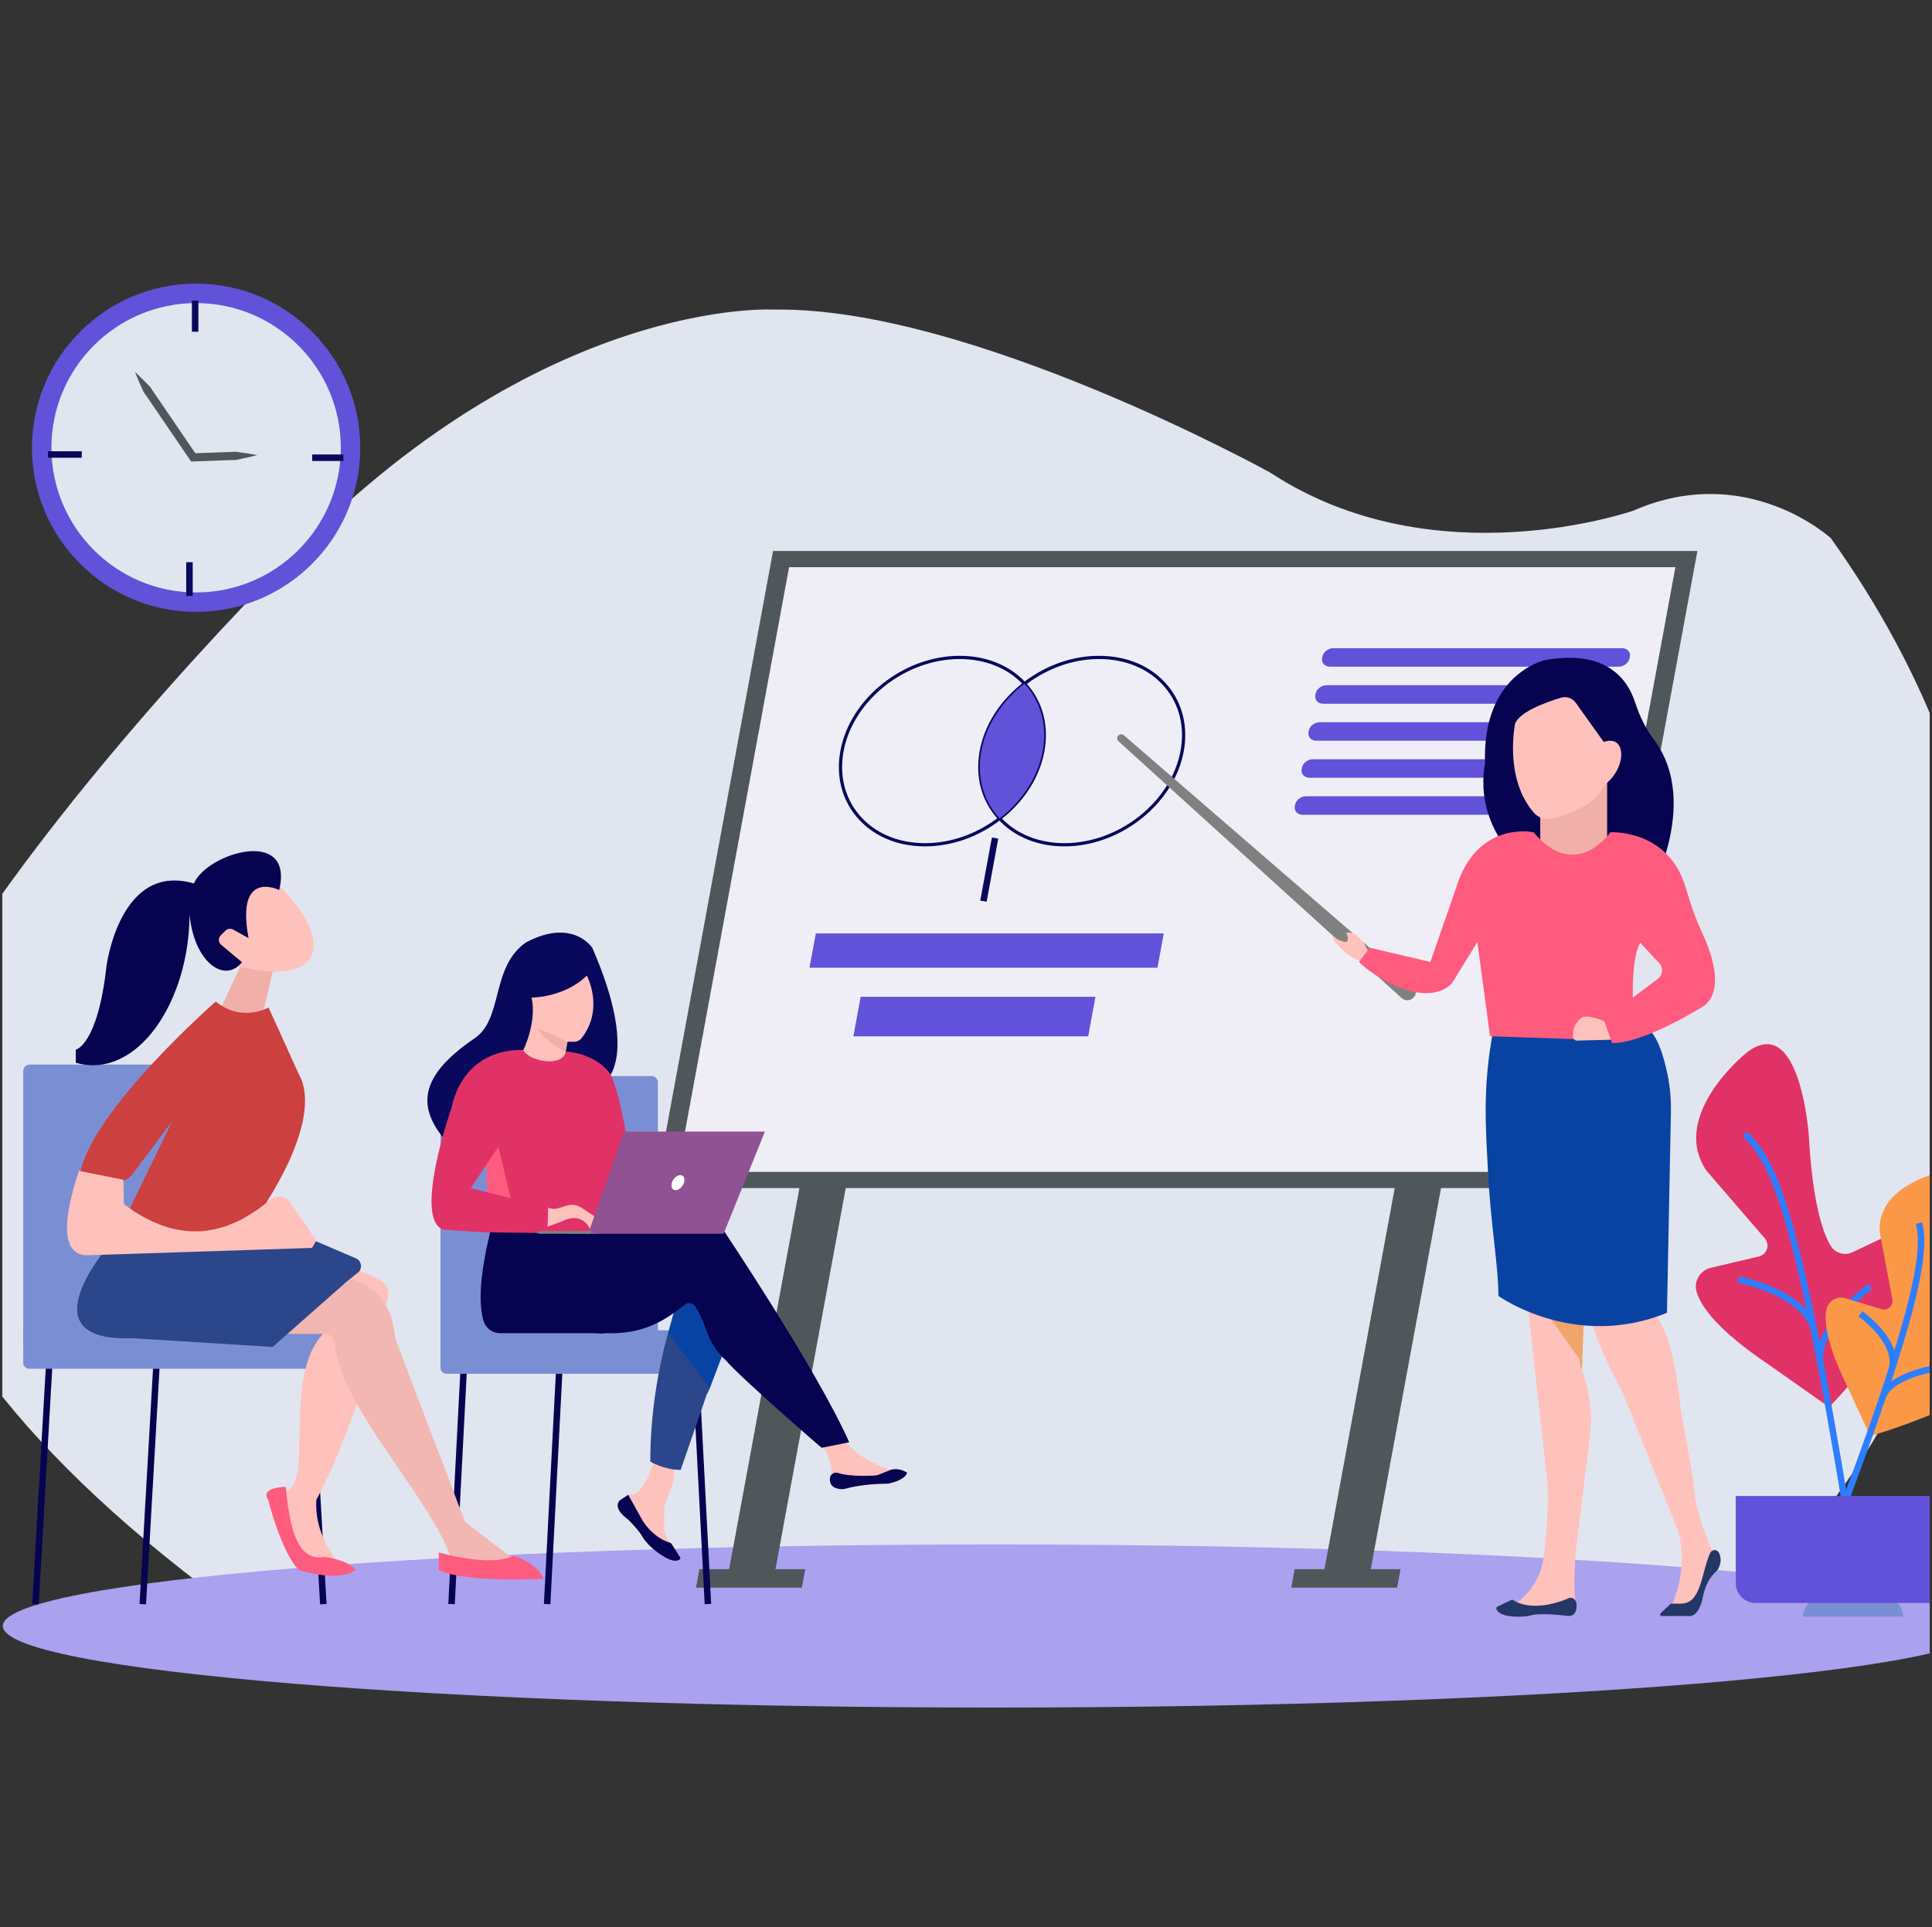 <?xml version="1.0" encoding="UTF-8"?> <svg xmlns="http://www.w3.org/2000/svg" width="421" height="420" viewBox="0 0 421 420" fill="none"><rect x="0" y="0" width="421" height="420" fill="#333333" stroke="none"/><g clip-path="url(#clip0_4510_11458)"><g clip-path="url(#clip1_4510_11458)"><path d="M365.244 354.701C392.421 353.749 483.931 236.321 398.96 117.305C398.96 117.305 380.727 100.484 355.959 111.276C355.959 111.276 312.613 126.51 276.837 103.025C276.837 103.025 211.475 66.843 168.817 67.478C168.817 67.478 117.904 64.304 62.174 122.702C62.174 122.702 3.693 180.465 -21.765 230.61C-21.765 230.61 -47.221 285.198 63.549 359.465L365.244 354.701Z" fill="#E1E5EF"></path><path d="M216.814 372.164C336.219 372.164 433.016 364.204 433.016 354.385C433.016 344.566 336.219 336.605 216.814 336.605C97.41 336.605 0.613 344.566 0.613 354.385C0.613 364.204 97.41 372.164 216.814 372.164Z" fill="#AAA1EF"></path><path d="M344.279 258.946L369.881 120.086H168.456L142.855 258.946H174.204L158.893 341.993H152.406L151.663 346.028H174.723L175.467 341.993H168.982L184.293 258.946H303.923L288.611 341.993H282.125L281.382 346.028H304.442L305.187 341.993H298.701L314.012 258.946H344.279Z" fill="#4F575B"></path><path d="M340.785 255.413H147.648L171.948 123.613H365.084L340.785 255.413Z" fill="#EFEEF6"></path><path d="M201.59 184.47C195.42 184.47 190.104 182.164 186.618 177.976C183.379 174.086 182.141 168.994 183.128 163.637C185.233 152.22 196.892 142.932 209.119 142.932C214.907 142.932 220.017 145.004 223.505 148.767L223.767 149.05L223.461 149.286C218.495 153.119 215.201 158.261 214.186 163.765C213.176 169.241 214.561 174.352 218.086 178.155L218.348 178.438L218.043 178.674C213.199 182.412 207.357 184.47 201.59 184.47ZM209.118 143.638C197.215 143.638 185.867 152.667 183.821 163.765C182.872 168.912 184.057 173.799 187.16 177.526C190.509 181.548 195.634 183.765 201.589 183.765C207.081 183.765 212.648 181.843 217.306 178.347C213.819 174.41 212.464 169.202 213.489 163.638C214.514 158.078 217.787 152.882 222.721 148.969C219.377 145.528 214.563 143.638 209.118 143.638Z" fill="#08085C"></path><path d="M231.956 184.47C226.168 184.47 221.059 182.398 217.571 178.634L217.309 178.351L217.614 178.115C222.58 174.283 225.874 169.141 226.889 163.637C227.9 158.16 226.514 153.049 222.989 149.247L222.727 148.964L223.033 148.728C227.876 144.991 233.718 142.932 239.486 142.932C245.655 142.932 250.972 145.237 254.457 149.425C257.696 153.316 258.935 158.408 257.948 163.765C255.843 175.182 244.183 184.47 231.956 184.47ZM218.352 178.434C221.697 181.875 226.512 183.765 231.956 183.765C243.86 183.765 255.207 174.736 257.253 163.638C258.202 158.49 257.017 153.604 253.914 149.877C250.565 145.855 245.44 143.638 239.484 143.638C233.992 143.638 228.425 145.56 223.767 149.056C227.253 152.993 228.609 158.201 227.584 163.765C226.557 169.325 223.286 174.521 218.352 178.434Z" fill="#08085C"></path><path d="M227.228 163.7C228.293 157.928 226.682 152.719 223.24 149.006C218.428 152.719 214.897 157.928 213.832 163.7C212.768 169.471 214.379 174.68 217.821 178.393C222.633 174.681 226.164 169.472 227.228 163.7Z" fill="#6152D9"></path><path d="M216.143 182.527L213.609 196.277L214.998 196.533L217.531 182.783L216.143 182.527Z" fill="#08085C"></path><path d="M252.22 210.917H176.395L177.773 203.439H253.599L252.22 210.917Z" fill="#6152D9"></path><path d="M237.124 225.873H185.957L187.547 217.244H238.714L237.124 225.873Z" fill="#6152D9"></path><path d="M352.735 145.302H289.799C288.671 145.302 287.914 144.449 288.108 143.396L288.149 143.173C288.343 142.121 289.415 141.268 290.544 141.268H353.478C354.607 141.268 355.363 142.121 355.169 143.173L355.128 143.396C354.934 144.449 353.862 145.302 352.735 145.302Z" fill="#6152D9"></path><path d="M351.25 153.374H288.315C287.186 153.374 286.43 152.521 286.624 151.469L286.665 151.246C286.859 150.193 287.931 149.34 289.06 149.34H351.995C353.123 149.34 353.88 150.193 353.686 151.246L353.645 151.469C353.45 152.521 352.378 153.374 351.25 153.374Z" fill="#6152D9"></path><path d="M349.758 161.441H286.823C285.694 161.441 284.938 160.587 285.132 159.535L285.173 159.312C285.367 158.26 286.439 157.406 287.567 157.406H350.503C351.631 157.406 352.388 158.26 352.194 159.312L352.153 159.535C351.958 160.587 350.885 161.441 349.758 161.441Z" fill="#6152D9"></path><path d="M348.274 169.511H285.338C284.21 169.511 283.454 168.658 283.648 167.605L283.688 167.382C283.882 166.33 284.954 165.477 286.083 165.477H349.018C350.147 165.477 350.903 166.33 350.709 167.382L350.669 167.605C350.473 168.658 349.401 169.511 348.274 169.511Z" fill="#6152D9"></path><path d="M346.782 177.581H283.846C282.718 177.581 281.961 176.728 282.155 175.676L282.196 175.453C282.39 174.4 283.462 173.547 284.591 173.547H347.526C348.655 173.547 349.411 174.4 349.217 175.453L349.176 175.676C348.981 176.728 347.909 177.581 346.782 177.581Z" fill="#6152D9"></path><path d="M345.401 276.732C345.401 276.732 343.402 284.226 352.232 300.815C352.997 302.253 353.696 303.753 354.313 305.298L365.533 333.342C365.533 333.342 368.409 340.53 364.095 350.415H366.971H369.129L369.848 348.618L372.006 343.227L373.444 340.53V338.733C373.444 338.733 369.82 331.183 369.215 325.08C369.083 323.745 368.944 322.41 368.711 321.095L366.254 307.284C366.254 307.284 365.118 293.795 361.836 288.272C360.771 286.482 359.721 284.677 358.854 282.728C357.961 280.725 356.899 278.52 356.189 277.632L345.401 276.732Z" fill="#FFC1BB"></path><path d="M374.64 338.567C374.204 337.559 373.007 337.601 372.579 338.615C370.658 343.186 370.708 349.515 366.255 349.515H364.097L361.87 351.602C361.662 351.798 361.773 352.21 362.033 352.21H368.411C368.411 352.21 370.233 352.21 371.086 348.026C371.423 346.372 372.015 344.793 372.967 343.57C373.265 343.188 373.61 342.811 374.004 342.462C374.135 342.347 374.252 342.211 374.349 342.049C374.69 341.487 375.315 340.128 374.64 338.567Z" fill="#243767"></path><path d="M345.359 281.322L344.678 300.064L333.402 283.08L345.359 281.322Z" fill="#F0A56A"></path><path d="M329.51 349.875C333.286 347.844 335.895 343.694 336.457 338.911C337.084 333.586 337.765 325.359 336.842 320.009L332.464 280.244L332.733 280.207L344.176 296.198C344.153 296.797 344.25 297.391 344.467 297.935C345.33 300.091 347.511 306.531 346.327 314.087L343.409 337.776C343.409 337.776 342.679 346.237 343.409 349.62L341.951 350.466H340.492L335.385 351.311H332.467L329.184 350.042C329.182 350.042 329.302 349.986 329.51 349.875Z" fill="#FFC1BB"></path><path d="M329.533 348.618C329.533 348.618 333.443 351.875 341.883 348.311C342.675 347.977 343.502 348.675 343.548 349.719C343.6 350.918 343.299 352.212 341.756 352.212C341.756 352.212 335.838 351.39 333.434 352.104C333.061 352.216 332.68 352.267 332.298 352.296C330.662 352.423 327.095 352.497 326.123 350.854C325.994 350.638 326.056 350.326 326.241 350.187L329.533 348.618Z" fill="#243767"></path><path d="M350.207 187.585L358.77 196.149C358.77 196.149 371.002 175.246 360.352 161.131C358.514 158.695 357.228 155.9 356.277 153.001C354.672 148.112 350.048 141.482 336.724 143.861C336.724 143.861 322.877 146.776 323.606 166.452C323.606 166.452 319.962 181.028 335.266 191.229L350.207 187.585Z" fill="#060351"></path><path d="M335.637 176.286V187.218L350.211 185.76V168.27L335.637 176.286Z" fill="#F0AFA9"></path><path d="M355.301 199.605L357.468 205.396C354.815 209.579 355.494 226.069 358.215 233.857L345.097 235.315L343.641 211.266L355.301 199.605Z" fill="#FF5B7E"></path><path d="M244.893 160.247L307.898 214.736C308.734 215.458 308.76 216.746 307.954 217.503C307.247 218.167 306.147 218.176 305.427 217.525L243.729 161.562C243.285 161.158 243.367 160.438 243.892 160.146C244.213 159.964 244.614 160.006 244.893 160.247Z" fill="#808080"></path><path d="M325.423 224.387L353.147 223.681L358.217 223.658C360.978 224.762 362.569 230.191 363.4 234.344C363.931 236.998 364.158 239.701 364.105 242.407L363.248 286.119C356.431 288.908 350.037 289.392 344.55 288.814C333.778 287.682 326.519 282.446 326.519 282.446C326.519 275.84 324.833 266.978 324.261 255.561C323.798 246.348 322.963 237.098 325.423 224.387Z" fill="#0843A3"></path><path d="M298.059 207.152C298.059 207.152 296.194 202.82 293.506 203.262C293.402 203.279 293.354 203.402 293.404 203.494C293.803 204.218 293.803 204.996 293.484 205.226C293.443 205.256 293.43 205.316 293.38 205.312C293.056 205.29 291.884 205.14 290.574 204.157C290.422 204.043 290.226 204.224 290.33 204.383C291.374 205.985 293.951 209.222 298.059 209.908V207.152Z" fill="#FFC1BB"></path><path d="M334.169 181.391C334.169 181.391 321.929 178.688 317.337 193.38L311.697 209.667L298.467 206.554L296.133 209.667C299.938 213.456 310.92 219.783 316.367 214.336L321.929 205.318L324.695 225.846L349.69 226.709L347.637 218.172L359.574 202.562L360.493 187.871H343.047C343.399 187.964 339.323 190.781 334.169 181.391Z" fill="#FF5B7E"></path><path d="M351.841 223.638C351.841 223.638 346.62 220.73 344.657 221.789C344.657 221.789 342.462 223.275 342.777 226.023C342.824 226.433 343.154 226.759 343.565 226.795L352.385 226.573L351.841 223.638Z" fill="#FFC1BB"></path><path d="M334.168 181.39L340.292 197.97L351.31 198.887L361.555 209.92C362.469 210.904 362.353 212.458 361.305 213.296L349.471 222.201L351.31 227.353C358.656 227.353 371.511 219.089 371.511 219.089C375.588 215.594 373.199 208.22 370.908 203.294C369.434 200.128 368.32 196.82 367.336 193.47C363.559 180.62 350.929 181.39 350.929 181.39C350.929 181.39 343.35 192.408 334.168 181.39Z" fill="#FF5B7E"></path><path d="M349.469 171.184C354.571 167.54 354.538 159.939 349.469 161.709L343.368 153.166C342.644 152.153 341.358 151.706 340.166 152.063C337.024 153.005 331.212 155.068 330.158 157.701C330.158 157.701 327.648 169.624 334.274 177.165C335.266 178.295 336.824 178.732 338.287 178.384C341.638 177.587 347.661 175.576 349.469 171.184Z" fill="#FFC1BB"></path><path d="M398.592 306.688C398.592 306.688 433.907 269.947 413.246 269.39C411.929 269.354 410.618 269.639 409.427 270.202L403.674 272.928C401.951 273.743 399.888 273.128 398.908 271.495C397.118 268.516 394.943 261.883 394.123 247.119C394.123 247.119 392.138 219.815 380.224 229.744C380.224 229.744 364.265 242.802 371.488 254.596C371.679 254.91 371.906 255.201 372.144 255.479L384.551 269.887C385.745 271.275 385.044 273.435 383.261 273.854L372.806 276.315C370.446 276.87 368.995 279.306 369.718 281.621C370.746 284.907 374.449 290.015 385.189 297.258L398.592 306.688Z" fill="#E13268"></path><path d="M401.86 330.626C390.727 262.858 385.865 253.759 379.719 247.613L380.716 246.615C387.056 252.955 392.05 262.213 403.252 330.398L401.86 330.626Z" fill="#2D7EFE"></path><path d="M395.896 296.307C395.381 288.564 406.623 280.161 407.102 279.807L407.941 280.942C407.829 281.024 396.839 289.239 397.304 296.214L395.896 296.307Z" fill="#2D7EFE"></path><path d="M394.678 290.213C392.821 282.322 378.748 279.602 378.605 279.576L378.865 278.188C379.481 278.303 393.985 281.103 396.052 289.889L394.678 290.213Z" fill="#2D7EFE"></path><path d="M407.523 312.985C407.523 312.985 445.036 302.221 431.565 293.912C430.706 293.382 429.728 293.066 428.723 292.982L423.865 292.576C422.412 292.454 421.282 291.255 421.26 289.795C421.219 287.134 422.328 281.904 427.458 271.808C427.458 271.808 436.636 252.959 424.928 254.957C424.928 254.957 409.339 257.472 409.59 268.061C409.596 268.341 409.634 268.622 409.685 268.898L412.366 283.209C412.624 284.588 411.329 285.748 409.987 285.341L402.116 282.952C400.338 282.412 398.442 283.469 398.031 285.28C397.449 287.852 397.938 292.659 402.269 301.585L407.523 312.985Z" fill="#FB9847"></path><path d="M400.143 334.466L398.824 333.965C417.703 284.25 418.946 272.28 417.476 266.75L418.841 266.387C420.609 273.042 418.106 287.165 400.143 334.466Z" fill="#2D7EFE"></path><path d="M411.023 304.419L409.758 303.794C412.347 298.559 422.759 297.343 423.201 297.295L423.357 298.697C423.256 298.708 413.271 299.875 411.023 304.419Z" fill="#2D7EFE"></path><path d="M412.875 298.757L411.524 298.347C413.216 292.772 405.079 286.985 404.996 286.928L405.806 285.771C406.177 286.031 414.865 292.206 412.875 298.757Z" fill="#2D7EFE"></path><path d="M414.725 352.356H392.883C392.883 350.163 394.66 348.385 396.854 348.385H410.754C412.948 348.385 414.725 350.162 414.725 352.356Z" fill="#7A8FD3"></path><path d="M425.037 349.375H382.572C380.178 349.375 378.238 347.435 378.238 345.041V326.043H429.369V345.041C429.369 347.435 427.429 349.375 425.037 349.375Z" fill="#6152D9"></path><path d="M66.524 121.388C79.666 108.246 79.666 86.938 66.524 73.796C53.382 60.654 32.075 60.654 18.933 73.796C5.79 86.938 5.79 108.246 18.933 121.388C32.075 134.53 53.382 134.53 66.524 121.388Z" fill="#E1E5EF"></path><path d="M42.734 133.362C23.011 133.362 6.965 117.315 6.965 97.592C6.965 77.869 23.011 61.822 42.734 61.822C62.459 61.822 78.505 77.869 78.505 97.592C78.504 117.315 62.458 133.362 42.734 133.362ZM42.734 66.057C25.346 66.057 11.2 80.203 11.2 97.592C11.2 114.981 25.346 129.126 42.734 129.126C60.123 129.126 74.27 114.981 74.27 97.592C74.27 80.203 60.123 66.057 42.734 66.057Z" fill="#6152D9"></path><path d="M29.418 81.068C29.761 81.97 30.135 82.851 30.518 83.727L31.104 85.031C31.26 85.492 31.608 85.823 31.857 86.221L35.028 90.876L41.37 100.183L41.645 100.587L42.133 100.57L49.102 100.32L50.844 100.259C50.989 100.255 51.135 100.27 51.28 100.263C51.426 100.258 51.57 100.221 51.714 100.191L52.579 100.005C53.734 99.764 54.886 99.489 56.038 99.186C54.868 98.966 53.697 98.774 52.529 98.617L51.653 98.494C51.506 98.474 51.36 98.448 51.215 98.453C51.069 98.457 50.925 98.482 50.78 98.487L49.038 98.551L42.068 98.802L42.831 99.187L36.49 89.879L33.319 85.225C33.04 84.847 32.859 84.402 32.486 84.088L31.488 83.066C30.814 82.388 30.131 81.719 29.418 81.068Z" fill="#4F575B"></path><path d="M41.994 122.533H40.578V129.889H41.994V122.533Z" fill="#08085C"></path><path d="M43.232 65.518H41.816V72.302H43.232V65.518Z" fill="#08085C"></path><path d="M17.814 98.352H10.457V99.767H17.814V98.352Z" fill="#08085C"></path><path d="M74.82 99.055H68.035V100.47H74.82V99.055Z" fill="#08085C"></path><path d="M100.523 294.79L97.688 349.57L99.097 349.643L101.933 294.863L100.523 294.79Z" fill="#060351"></path><path d="M121.359 294.79L118.523 349.57L119.933 349.643L122.769 294.863L121.359 294.79Z" fill="#060351"></path><path d="M152.117 294.788L150.707 294.861L153.559 349.636L154.969 349.563L152.117 294.788Z" fill="#060351"></path><path d="M142.361 295.149H96.701C96.309 295.149 95.992 294.831 95.992 294.439V235.9C95.992 235.139 96.61 234.521 97.371 234.521H141.978C142.74 234.521 143.357 235.139 143.357 235.9V294.152C143.357 294.703 142.911 295.149 142.361 295.149Z" fill="#7A8FD3"></path><path d="M152.94 299.412H97.303C96.579 299.412 95.992 298.825 95.992 298.102V289.939H154.251V298.102C154.251 298.825 153.665 299.412 152.94 299.412Z" fill="#7A8FD3"></path><path d="M124.555 289.963L127.898 283.041H147.126" fill="#1F3A65"></path><path d="M108.693 245.42L111.084 256.482L121.248 262.801L117.062 263.591L106.301 264.382L105.898 251.072L108.693 245.42Z" fill="#FF5B7E"></path><path d="M127.264 209.604C118.117 214.047 111.532 219.227 111.012 226.148L114.021 229.966C114.021 229.966 118.235 233.148 123.05 231.875L130.274 227.421V212.785L127.264 209.604Z" fill="#FFC1BB"></path><path d="M123.656 227.062C123.656 227.062 120.045 225.256 117.035 224.053C117.035 224.053 118.769 227.206 123.356 229.169L123.656 227.062Z" fill="#F0AFA9"></path><path d="M178.434 314.342C178.434 314.342 181.745 317.653 181.142 321.866L191.675 322.167L194.083 320.361C194.083 320.361 187.462 318.555 183.85 313.74L178.434 314.342Z" fill="#FFC1BB"></path><path d="M142.914 316.75C140.506 326.983 136.895 325.779 136.895 325.779L141.71 336.012L145.321 337.215H145.923L146.826 337.517C146.495 336.695 146.225 336.313 145.462 335.491C144.975 334.65 144.719 333.694 144.719 332.722V329.108C144.719 328.525 144.833 327.948 145.048 327.405C145.64 325.91 147.427 322.468 146.825 318.856L142.914 316.75Z" fill="#FFC1BB"></path><path d="M136.894 325.779L139.903 331.197C139.903 331.197 141.948 334.994 146.037 336.258C146.157 336.294 146.26 336.37 146.327 336.475L148.192 339.406C148.284 339.55 148.263 339.743 148.132 339.853C147.802 340.131 147.001 340.464 145.32 339.624C145.32 339.624 141.709 337.817 139.903 334.808C139.903 334.808 139.301 333.605 136.894 331.197C136.894 331.197 133.282 328.789 135.087 326.983L136.894 325.779Z" fill="#060351"></path><path d="M180.858 322.107C180.731 323.183 181.101 324.389 183.301 324.556C183.608 324.58 183.916 324.55 184.212 324.467C185.258 324.175 188.493 323.392 193.292 323.373C193.422 323.373 193.552 323.36 193.68 323.333C194.423 323.18 196.985 322.558 197.627 321.125C197.669 321.032 197.625 320.923 197.538 320.872C197.066 320.602 195.573 319.864 194.079 320.362L191.54 321.378C191.217 321.506 190.878 321.581 190.53 321.599C189.062 321.678 184.95 321.816 182.66 321.04C181.849 320.764 180.958 321.256 180.858 322.107Z" fill="#060351"></path><path d="M132.085 235.487C132.085 235.487 139.308 230.07 129.075 206.594C129.075 206.594 124.861 199.973 114.629 205.391C106.804 210.808 109.813 222.245 103.193 226.459C89.92 235.521 91.855 242.372 97.174 248.73L114.028 228.867C114.028 228.867 117.037 222.848 115.834 217.43C115.834 217.43 123.057 217.43 127.872 212.614C127.872 212.614 131.744 219.805 126.762 226.235C126.358 226.756 125.729 227.062 125.069 227.062H123.659L123.057 230.673L132.085 235.487Z" fill="#08085C"></path><path d="M137.502 253.545C137.502 253.545 135.094 236.692 132.686 233.682C132.686 233.682 129.978 229.769 123.356 229.168C122.369 232.86 115.08 231.157 114.026 228.866C114.026 228.866 101.385 227.663 98.375 241.507C98.375 241.507 89.948 265.585 96.569 267.993L114.159 269.128C114.867 269.174 115.576 269.098 116.258 268.902L119.442 267.993V263.177L102.588 258.963L108.607 249.934L112.218 264.982C112.155 267.732 115.574 269.454 128.772 268.293L133.286 266.788L137.502 253.545Z" fill="#E13268"></path><path d="M119.441 263.181C121.849 264.384 123.655 261.375 126.665 263.181L130.276 265.589L128.771 268.298C128.771 268.298 127.266 263.784 122.45 266.192L119.32 267.348L119.441 263.181Z" fill="#FFC1BB"></path><path d="M148.931 280.637C148.931 280.637 141.707 296.889 141.707 318.559C141.707 318.559 144.717 320.365 148.328 320.365L154.047 303.811C154.179 303.67 154.697 302.656 154.709 302.288L159.164 289.665L148.931 280.637Z" fill="#2B468A"></path><path d="M145.625 290.565L154.655 302.603L159.469 289.964L148.635 279.129L145.625 290.565Z" fill="#0843A3"></path><path d="M156.761 266.79C156.761 266.79 177.829 298.09 185.052 314.342L179.033 315.545C179.033 315.545 161.577 300.497 157.965 296.283C157.965 296.283 155.199 293.979 153.702 289.37C153.195 287.811 152.521 286.311 151.61 284.946L151.471 284.738C151.044 284.097 150.231 283.839 149.512 284.113C145.114 287.666 140.382 290.909 131.779 290.566C131.268 290.761 129.918 290.58 129.372 290.566H108.992C107.374 290.566 105.911 289.549 105.411 288.01C104.521 285.276 104.103 279.72 106.799 268.595L129.973 268.896L136.594 262.275L138.7 263.78L156.761 266.79Z" fill="#060351"></path><path d="M128.164 268.896H157.675L166.688 246.625H135.974L128.164 268.896Z" fill="#915293"></path><path d="M128.776 268.293H117.34V268.895H128.776V268.293Z" fill="#808080"></path><path d="M146.73 257.089C146.176 257.917 146.173 258.888 146.725 259.259C147.277 259.629 148.174 259.258 148.73 258.43C149.285 257.601 149.287 256.63 148.735 256.259C148.182 255.888 147.284 256.26 146.73 257.089Z" fill="#FBFFFE"></path><path d="M10.234 293.617L7.027 349.586L8.437 349.667L11.643 293.697L10.234 293.617Z" fill="#060351"></path><path d="M33.617 293.613L30.41 349.582L31.82 349.663L35.026 293.693L33.617 293.613Z" fill="#060351"></path><path d="M67.956 293.617L66.547 293.697L69.748 349.667L71.157 349.586L67.956 293.617Z" fill="#060351"></path><path d="M57.21 293.969H5.76C5.373 293.969 5.059 293.655 5.059 293.267V233.404C5.059 232.643 5.676 232.025 6.438 232.025H56.828C57.589 232.025 58.206 232.643 58.206 233.404V292.972C58.206 293.523 57.76 293.969 57.21 293.969Z" fill="#7A8FD3"></path><path d="M69.119 298.321H6.369C5.646 298.321 5.059 297.734 5.059 297.011V288.643H70.429V297.011C70.429 297.734 69.844 298.321 69.119 298.321Z" fill="#7A8FD3"></path><path d="M53.691 207.799L47.02 222.094L56.55 224L60.362 207.799H53.691Z" fill="#F0AFA9"></path><path d="M77.513 276.418L82.951 279.137C84.228 279.775 84.896 281.221 84.548 282.606C80.43 299.035 75.559 314.316 68.936 326.927C68.659 331.743 70.337 335.692 72.748 339.317V341.223L65.124 340.27L60.359 329.786L62.265 325.021C68.936 323.116 60.359 296.431 72.749 288.807L70.843 278.324L73.487 277.569L77.513 276.418Z" fill="#FFC1BB"></path><path d="M58.52 219.579C58.52 219.579 52.735 222.949 47.017 218.285C47.017 218.285 20.492 241.47 17.499 255.477C17.483 255.548 17.528 255.619 17.598 255.638L23.972 257.51C25.794 258.045 27.757 257.392 28.896 255.872L37.486 244.405L24.282 271.651C24.282 271.651 49.874 277.39 56.546 264.329C56.546 264.329 70.841 244.405 65.122 234.142L58.52 219.579Z" fill="#CC4040"></path><path d="M73.702 278.324C73.702 278.324 84.46 278.324 85.977 290.498C86.088 291.394 86.322 292.272 86.643 293.115L101.339 331.691L113.729 341.221L99.433 342.174L96.575 335.504C88.365 319.997 74.394 305.916 72.877 292.512C72.762 291.488 71.906 290.713 70.876 290.713H60.359L73.702 277.371" fill="#F2B6B3"></path><path d="M95.621 338.361C95.621 338.361 107.048 341.672 111.818 339.064C111.818 339.064 116.587 340.267 118.494 344.08C118.494 344.08 101.34 345.033 95.622 342.174V338.361H95.621Z" fill="#FF5B7E"></path><path d="M67.028 269.746L77.549 274.255C78.826 274.802 79.058 276.514 77.974 277.381L75.605 279.277L59.404 293.572L28.908 291.666C4.13 292.619 25.096 269.747 25.096 269.747H67.028V269.746Z" fill="#2B468A"></path><path d="M62.259 324.066C62.259 324.066 56.542 324.066 58.447 326.925C58.447 326.925 61.306 338.362 65.118 342.173C65.118 342.173 73.694 345.032 77.507 342.173C77.507 342.173 76.555 340.268 70.837 339.315C64.801 340.502 63.099 333.136 62.259 324.066Z" fill="#FF5B7E"></path><path d="M26.884 257.125L26.999 262.437C38.455 271.099 48.977 269.855 58.829 261.515C60.194 260.358 62.269 260.659 63.28 262.136L68.932 270.392L67.979 271.984L19.376 273.575C13.433 273.887 13.452 266.381 17.205 255.188L26.884 257.125Z" fill="#FFC1BB"></path><path d="M48.921 209.709C69.887 216.379 74.651 205.897 59.405 191.602H49.874L45.109 200.178L47.015 206.848L48.921 209.709Z" fill="#FFC1BB"></path><path d="M60.834 193.982C60.834 193.982 51.305 189.218 54.164 204.466L50.807 202.602C50.255 202.295 49.567 202.392 49.121 202.838L48.11 203.848C47.523 204.436 47.566 205.402 48.205 205.934L52.733 209.708C48.922 214.472 42.25 209.708 41.297 199.224C41.297 218.284 29.861 235.438 16.52 231.626V228.768C16.52 228.768 21.284 227.815 23.19 210.661C23.19 210.661 26.049 187.789 42.25 192.554C45.109 185.882 64.169 180.163 60.834 193.982Z" fill="#060351"></path></g></g><defs><clipPath id="clip0_4510_11458"><rect width="420" height="420" fill="white" transform="translate(0.5)"></rect></clipPath><clipPath id="clip1_4510_11458"><rect width="459.474" height="342.214" fill="white" transform="translate(-24.863 30)"></rect></clipPath></defs></svg> 
